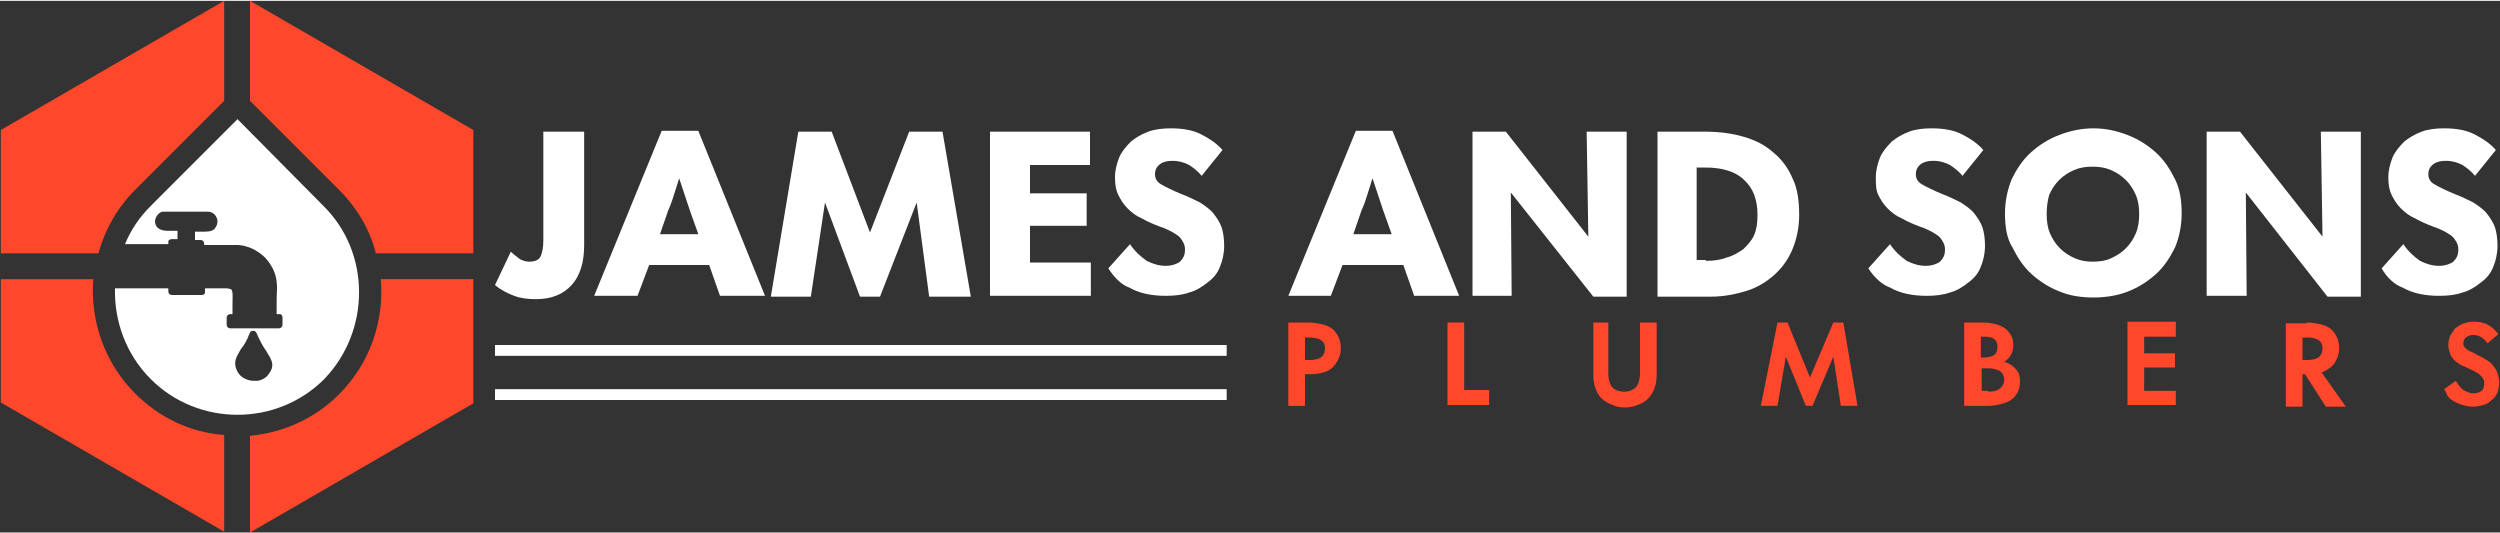 <?xml version="1.0" encoding="utf-8"?>
<!-- Generator: Adobe Illustrator 19.0.0, SVG Export Plug-In . SVG Version: 6.00 Build 0)  -->
<svg version="1.1" id="Layer_1" xmlns="http://www.w3.org/2000/svg" xmlns:xlink="http://www.w3.org/1999/xlink" x="0px" y="0px"
	 viewBox="-99 219.2 300 63.8" width="300px" height="64px" style="enable-background:new -99 219.2 300 63.8;" xml:space="preserve">
<rect x="-99" y="219.2" width="300" height="63.8" fill="#333333" stroke="none"/>
<style type="text/css">
	.st0{fill:#FF472B;}
	.st1{fill:#FFFFFF;}
</style>
<g id="Layer_1_1_">
	<g id="XMLID_31_">
		<g id="XMLID_3_">
			<path id="XMLID_312_" class="st0" d="M-69,219.2v12l10.7,10.7c2.2,2.2,3.7,4.8,4.4,7.6h11.7v-14.8L-69,219.2z"/>
			<path id="XMLID_313_" class="st0" d="M-82.8,241.9l10.7-10.7v-12l-26.8,15.5v14.8h11.7C-86.4,246.7-85,244.1-82.8,241.9z"/>
			<path id="XMLID_314_" class="st0" d="M-87.8,252.6h-11.1v14.8l26.8,15.5v-11.6c-4.1-0.3-7.8-2.1-10.7-5
				C-86.5,262.6-88.2,257.5-87.8,252.6z"/>
			<path id="XMLID_315_" class="st0" d="M-58.3,266.4c-2.9,2.9-6.6,4.6-10.7,5V283l26.8-15.5v-14.9h-11.1
				C-52.9,257.5-54.5,262.6-58.3,266.4z"/>
			<path id="XMLID_318_" class="st1" d="M-60.2,243.8l-10.3-10.4l-10.4,10.4c-1.4,1.4-2.4,2.9-3.1,4.6h5.2c0-0.1,0-0.2,0-0.3
				c0-0.2,0.2-0.3,0.4-0.3h0.7c0-0.2,0-0.4,0-0.6c0-0.1,0-0.2,0-0.4c-0.2,0-0.3,0-0.5,0c-0.2,0-0.4,0-0.5,0c-0.5,0-1.6,0-1.7-1.1
				c0-0.5,0.4-1.1,0.9-1.2c0.1,0,0.3,0,0.5,0c0.2,0,0.3,0,0.5,0c0.2,0,0.3,0,0.5,0h2.9c0.1,0,0.3,0,0.4,0s0.3,0,0.4,0
				c0.3,0,0.5,0,0.7,0.1c0.5,0.2,0.7,0.8,0.7,1c0,0.4-0.1,0.6-0.3,0.9c-0.3,0.4-0.9,0.4-1.4,0.4l0,0c-0.2,0-0.4,0-0.5,0
				c-0.2,0-0.3,0-0.5,0v1h0.7c0.2,0,0.4,0.2,0.4,0.4v0.2c0.2,0,0.3,0,0.5,0c0.5,0,0.9,0,1.4,0c0.4,0,0.8,0,1.2,0s0.7,0,1,0
				c1.2,0.1,2.2,0.6,3.1,1.4c0.8,0.8,1.4,1.9,1.5,3c0.1,0.7,0,1.4,0,2.2c0,0.6,0,1.2,0,1.7l0,0c0.1,0,0.1,0,0.2,0c0.1,0,0.1,0,0.2,0
				c0.2,0,0.3,0.2,0.3,0.4v0.9c0,0.2-0.2,0.4-0.4,0.4h-5.9c-0.2,0-0.4-0.2-0.4-0.4v-0.9c0-0.2,0.2-0.4,0.4-0.4h0.3
				c0-0.4,0-0.7,0-1.1c0-0.8,0.1-1.8-0.2-1.9c-0.1,0-0.3-0.1-0.5-0.1c-0.2,0-0.4,0-0.5,0c-0.2,0-0.4,0-0.6,0h-1.5v0.1
				c0,0.1,0,0.3,0,0.4c0,0.2-0.2,0.3-0.4,0.3h-3.6c-0.2,0-0.4-0.2-0.4-0.4v-0.4h-6.4c-0.1,3.9,1.3,7.9,4.3,10.9
				c5.7,5.7,15.1,5.7,20.8,0C-54.5,258.8-54.5,249.4-60.2,243.8z M-66.7,263.9c-0.3,0.5-0.8,0.8-1.4,0.9c-0.1,0-0.3,0-0.4,0l0,0
				c-0.7,0-1.4-0.3-1.8-0.8c-0.4-0.5-0.6-1.2-0.4-1.8c0.1-0.4,0.4-0.8,0.6-1.2c0.1-0.1,0.2-0.3,0.3-0.4c0.4-0.6,0.6-1.1,0.8-1.6
				c0-0.1,0.2-0.2,0.3-0.2h0.1c0.2,0,0.3,0.1,0.4,0.3c0.4,0.9,0.7,1.5,1.2,2.2c0,0.1,0.1,0.1,0.1,0.2c0.1,0.2,0.3,0.4,0.4,0.7
				C-66.2,262.8-66.3,263.4-66.7,263.9z"/>
		</g>
		<g id="XMLID_328_">
			<g id="XMLID_332_">
				<rect id="XMLID_333_" x="-39.6" y="260.5" class="st1" width="87.8" height="1.3"/>
			</g>
			<g id="XMLID_329_">
				<rect id="XMLID_331_" x="-39.6" y="265.8" class="st1" width="87.8" height="1.3"/>
			</g>
		</g>
		<g id="XMLID_322_">
			<path id="XMLID_359_" class="st1" d="M-37.7,249.3c0.3,0.3,0.7,0.6,1.1,0.9c0.4,0.2,0.7,0.3,1.1,0.3c0.7,0,1.2-0.2,1.4-0.7
				s0.3-1.1,0.3-1.9v-13h4.9v13.6c0,2.1-0.5,3.7-1.5,4.8c-1,1.1-2.4,1.7-4.3,1.7c-0.9,0-1.8-0.1-2.6-0.4s-1.6-0.7-2.3-1.3
				L-37.7,249.3z"/>
			<path id="XMLID_361_" class="st1" d="M-27.7,254.6l8.1-19.8h4.4l8,19.8h-5.4l-1.3-3.7h-7.2l-1.4,3.7H-27.7z M-15.2,247.2l-1-2.8
				l-1.3-3.9c-0.2,0.6-0.4,1.3-0.6,1.9s-0.4,1.3-0.7,1.9l-1,2.9H-15.2z"/>
			<path id="XMLID_364_" class="st1" d="M-3.2,234.9h4L5.4,247l4.7-12.1h4l3.4,19.8h-5L11,243.4l-4.4,11.3H4.2L0,243.4l-1.7,11.3
				h-4.8L-3.2,234.9z"/>
			<path id="XMLID_366_" class="st1" d="M31.8,234.9v4h-7.2v3.4h6.8v3.9h-6.8v4.4h7.3v4H19.8v-19.7H31.8z"/>
			<path id="XMLID_368_" class="st1" d="M34,251.3l2.6-2.9c0.6,0.9,1.3,1.5,2,2c0.8,0.4,1.5,0.6,2.3,0.6c0.7,0,1.3-0.2,1.7-0.5
				c0.4-0.4,0.6-0.8,0.6-1.5c0-0.3-0.1-0.6-0.2-0.8c-0.1-0.2-0.3-0.5-0.5-0.7c-0.2-0.2-0.6-0.4-0.9-0.6c-0.4-0.2-0.8-0.4-1.4-0.6
				c-0.8-0.3-1.5-0.6-2.2-1c-0.7-0.3-1.2-0.7-1.7-1.2s-0.8-1-1.1-1.6c-0.3-0.6-0.4-1.3-0.4-2.1c0-0.9,0.2-1.6,0.5-2.4
				c0.3-0.7,0.8-1.3,1.4-1.9c0.6-0.5,1.3-0.9,2.1-1.2s1.7-0.4,2.7-0.4c1.4,0,2.6,0.2,3.6,0.7s1.9,1.1,2.6,1.9l-2.5,3.1
				c-0.4-0.5-0.9-0.9-1.5-1.3c-0.6-0.3-1.2-0.5-2-0.5c-0.6,0-1.1,0.1-1.5,0.4c-0.4,0.3-0.6,0.7-0.6,1.2s0.2,0.9,0.7,1.2
				s1.3,0.7,2.5,1.2c0.8,0.3,1.6,0.7,2.2,1c0.6,0.4,1.2,0.8,1.6,1.3c0.4,0.5,0.8,1.1,1,1.7s0.3,1.4,0.3,2.2c0,0.9-0.2,1.8-0.5,2.5
				c-0.3,0.8-0.8,1.4-1.5,1.9c-0.6,0.5-1.4,1-2.2,1.2c-0.8,0.3-1.8,0.4-2.8,0.4c-1.7,0-3.2-0.3-4.4-1
				C35.6,253.3,34.7,252.4,34,251.3z"/>
			<path id="XMLID_370_" class="st1" d="M55.6,254.6l8.1-19.8h4.4l8,19.8h-5.4l-1.3-3.7h-7.3l-1.4,3.7H55.6z M68,247.2l-1-2.8
				l-1.3-3.9c-0.2,0.6-0.4,1.3-0.6,1.9c-0.2,0.6-0.4,1.3-0.7,1.9l-1,2.9H68z"/>
			<path id="XMLID_373_" class="st1" d="M77.7,254.6v-19.7h4l9.9,12.6l-0.2-12.6h4.8v19.8h-4l-9.9-12.5l0.1,12.4H77.7z"/>
			<path id="XMLID_375_" class="st1" d="M99.9,254.6v-19.7h5.7c1.7,0,3.2,0.2,4.6,0.6c1.4,0.4,2.6,1,3.6,1.9c1,0.8,1.8,1.9,2.3,3.1
				c0.6,1.2,0.8,2.7,0.8,4.4c0,1.5-0.3,2.9-0.8,4.1c-0.5,1.2-1.2,2.2-2.2,3.1c-0.9,0.8-2,1.5-3.3,1.9c-1.3,0.4-2.7,0.7-4.3,0.7h-6.4
				V254.6z M105.7,250.4c0.9,0,1.8-0.1,2.5-0.4c0.8-0.2,1.4-0.6,2-1c0.5-0.5,1-1,1.3-1.7c0.3-0.7,0.4-1.5,0.4-2.4
				c0-1.8-0.5-3.2-1.6-4.2c-1-1-2.6-1.5-4.7-1.5h-1v11.1h1.1V250.4z"/>
			<path id="XMLID_378_" class="st1" d="M125.2,251.3l2.6-2.9c0.6,0.9,1.3,1.5,2,2c0.8,0.4,1.5,0.6,2.3,0.6c0.7,0,1.3-0.2,1.7-0.5
				c0.4-0.4,0.6-0.8,0.6-1.5c0-0.3-0.1-0.6-0.2-0.8c-0.1-0.2-0.3-0.5-0.5-0.7c-0.2-0.2-0.6-0.4-0.9-0.6c-0.4-0.2-0.8-0.4-1.4-0.6
				c-0.8-0.3-1.5-0.6-2.2-1c-0.7-0.3-1.2-0.7-1.7-1.2s-0.8-1-1.1-1.6c-0.3-0.6-0.3-1.3-0.3-2.1c0-0.9,0.2-1.6,0.5-2.4
				c0.3-0.7,0.8-1.3,1.4-1.9c0.6-0.5,1.3-0.9,2.1-1.2s1.7-0.4,2.7-0.4c1.4,0,2.6,0.2,3.6,0.7s1.9,1.1,2.6,1.9l-2.5,3.1
				c-0.4-0.5-0.9-0.9-1.5-1.3c-0.6-0.3-1.2-0.5-2-0.5c-0.6,0-1.1,0.1-1.5,0.4c-0.4,0.3-0.6,0.7-0.6,1.2s0.2,0.9,0.7,1.2
				s1.3,0.7,2.5,1.2c0.8,0.3,1.6,0.7,2.2,1c0.6,0.4,1.2,0.8,1.6,1.3c0.4,0.5,0.8,1.1,1,1.7c0.2,0.6,0.3,1.4,0.3,2.2
				c0,0.9-0.2,1.8-0.5,2.5c-0.3,0.8-0.8,1.4-1.5,1.9c-0.6,0.5-1.4,1-2.2,1.2c-0.8,0.3-1.8,0.4-2.8,0.4c-1.7,0-3.2-0.3-4.4-1
				C126.9,253.3,125.9,252.4,125.2,251.3z"/>
			<path id="XMLID_380_" class="st1" d="M141.6,244.7c0-1.5,0.3-2.8,0.8-4.1c0.6-1.2,1.3-2.3,2.3-3.2s2.1-1.6,3.4-2.1
				c1.3-0.5,2.7-0.8,4.1-0.8c1.5,0,2.8,0.3,4.1,0.8c1.3,0.5,2.4,1.2,3.4,2.1s1.7,2,2.3,3.2c0.6,1.2,0.8,2.6,0.8,4.1
				s-0.3,2.9-0.8,4.1c-0.6,1.2-1.3,2.3-2.3,3.2c-1,0.9-2.1,1.6-3.4,2.1c-1.3,0.5-2.7,0.7-4.1,0.7c-1.4,0-2.8-0.2-4-0.7
				c-1.3-0.5-2.4-1.2-3.4-2.1c-1-0.9-1.7-2-2.3-3.2C141.8,247.7,141.6,246.3,141.6,244.7z M146.6,244.8c0,0.8,0.1,1.6,0.4,2.3
				c0.3,0.7,0.7,1.3,1.2,1.8s1.1,0.9,1.8,1.2s1.4,0.4,2.1,0.4c0.8,0,1.6-0.1,2.2-0.4c0.7-0.3,1.3-0.7,1.8-1.2s0.9-1.1,1.2-1.8
				c0.3-0.7,0.4-1.5,0.4-2.3c0-0.8-0.1-1.6-0.4-2.3c-0.3-0.7-0.7-1.3-1.2-1.8s-1.1-0.9-1.8-1.2s-1.4-0.4-2.2-0.4s-1.5,0.1-2.2,0.4
				c-0.7,0.3-1.3,0.7-1.8,1.2s-0.9,1.1-1.2,1.8C146.7,243.2,146.6,244,146.6,244.8z"/>
			<path id="XMLID_383_" class="st1" d="M165.8,254.6v-19.7h4l9.9,12.6l-0.2-12.6h4.8v19.8h-4l-9.8-12.5l0.1,12.4H165.8z"/>
			<path id="XMLID_385_" class="st1" d="M186.8,251.3l2.6-2.9c0.6,0.9,1.3,1.5,2,2c0.8,0.4,1.5,0.6,2.3,0.6c0.7,0,1.3-0.2,1.7-0.5
				c0.4-0.4,0.6-0.8,0.6-1.5c0-0.3-0.1-0.6-0.2-0.8s-0.3-0.5-0.5-0.7c-0.2-0.2-0.6-0.4-0.9-0.6c-0.4-0.2-0.8-0.4-1.4-0.6
				c-0.8-0.3-1.5-0.6-2.2-1c-0.7-0.3-1.2-0.7-1.7-1.2s-0.8-1-1.1-1.6c-0.3-0.6-0.4-1.3-0.4-2.1c0-0.9,0.2-1.6,0.5-2.4
				c0.3-0.7,0.8-1.3,1.4-1.9c0.6-0.5,1.3-0.9,2.1-1.2c0.8-0.3,1.7-0.4,2.7-0.4c1.4,0,2.6,0.2,3.6,0.7s1.9,1.1,2.6,1.9l-2.5,3.1
				c-0.4-0.5-0.9-0.9-1.5-1.3c-0.6-0.3-1.2-0.5-2-0.5c-0.6,0-1.1,0.1-1.5,0.4c-0.4,0.3-0.6,0.7-0.6,1.2s0.2,0.9,0.7,1.2
				s1.3,0.7,2.5,1.2c0.8,0.3,1.6,0.7,2.2,1c0.6,0.4,1.2,0.8,1.6,1.3s0.8,1.1,1,1.7s0.3,1.4,0.3,2.2c0,0.9-0.2,1.8-0.5,2.5
				c-0.3,0.8-0.8,1.4-1.5,1.9c-0.6,0.5-1.4,1-2.2,1.2c-0.8,0.3-1.8,0.4-2.8,0.4c-1.7,0-3.2-0.3-4.4-1
				C188.4,253.3,187.4,252.4,186.8,251.3z"/>
		</g>
		<g id="XMLID_327_">
			<path id="XMLID_334_" class="st0" d="M58,257.8c0.6,0,1.1,0.1,1.6,0.2s0.9,0.3,1.2,0.5c0.3,0.2,0.6,0.6,0.8,1s0.3,0.9,0.3,1.4
				s-0.1,0.9-0.3,1.3c-0.2,0.4-0.4,0.7-0.7,1c-0.3,0.3-0.7,0.5-1.1,0.6c-0.4,0.1-0.9,0.2-1.4,0.2h-0.8v3.8h-2v-10H58z M57.6,262.3
				h0.5c0.6,0,1.1-0.1,1.4-0.3c0.3-0.2,0.5-0.6,0.5-1.1s-0.2-0.8-0.5-1s-0.8-0.3-1.4-0.3h-0.5V262.3z"/>
			<path id="XMLID_338_" class="st0" d="M74.7,267.8v-10h2v8.1h3v1.8h-5V267.8z"/>
			<path id="XMLID_344_" class="st0" d="M92,257.8h2v6.1c0,0.8,0.2,1.4,0.5,1.7c0.3,0.3,0.8,0.5,1.4,0.5c0.6,0,1-0.2,1.4-0.5
				c0.3-0.4,0.5-0.9,0.5-1.8v-6h2v6.3c0,0.6-0.1,1.2-0.3,1.7s-0.5,0.9-0.8,1.2c-0.3,0.3-0.8,0.6-1.2,0.7c-0.5,0.2-1,0.3-1.5,0.3
				s-1.1-0.1-1.5-0.3c-0.5-0.2-0.9-0.4-1.2-0.7c-0.4-0.3-0.6-0.7-0.8-1.2s-0.3-1-0.3-1.7v-6.3H92z"/>
			<path id="XMLID_346_" class="st0" d="M114.3,257.8h1.2l2.7,6.6l2.8-6.6h1.2l1.7,10h-2l-0.9-5.9l-2.5,5.9h-0.8l-2.4-5.9l-1,5.9h-2
				L114.3,257.8z"/>
			<path id="XMLID_348_" class="st0" d="M136.7,267.8v-10h2.3c0.5,0,1,0.1,1.5,0.2c0.4,0.1,0.8,0.3,1.1,0.5c0.3,0.2,0.5,0.5,0.7,0.8
				c0.2,0.3,0.3,0.7,0.3,1.2c0,0.4-0.1,0.9-0.3,1.2c-0.2,0.4-0.5,0.6-0.8,0.8l0,0c0.6,0.2,1.1,0.5,1.4,0.9c0.4,0.4,0.5,0.9,0.5,1.5
				c0,0.5-0.1,0.9-0.3,1.3c-0.2,0.4-0.4,0.6-0.8,0.9c-0.3,0.2-0.7,0.4-1.2,0.5c-0.4,0.1-0.9,0.2-1.4,0.2
				C139.7,267.8,136.7,267.8,136.7,267.8z M139.1,262c0.5,0,0.9-0.1,1.2-0.3c0.3-0.2,0.4-0.6,0.4-1c0-0.4-0.1-0.7-0.4-0.9
				c-0.2-0.2-0.6-0.3-1.2-0.3h-0.4v2.5H139.1z M139.6,266.1c0.6,0,1.1-0.1,1.4-0.4c0.3-0.2,0.5-0.6,0.5-1c0-0.4-0.1-0.7-0.4-1
				c-0.3-0.2-0.8-0.4-1.5-0.4h-0.8v2.7h0.8V266.1z"/>
			<path id="XMLID_352_" class="st0" d="M162.1,257.8v1.7h-3.8v2h3.7v1.7h-3.7v2.8h3.8v1.7h-5.8v-10h5.8V257.8z"/>
			<path id="XMLID_354_" class="st0" d="M177.8,257.8c0.6,0,1.1,0.1,1.6,0.2s0.9,0.3,1.2,0.5c0.3,0.2,0.6,0.6,0.8,1
				c0.2,0.4,0.3,0.9,0.3,1.4c0,0.6-0.2,1.2-0.5,1.7s-0.9,0.9-1.6,1.2l2.9,4.1h-2.4l-2.5-3.9h-0.3v3.9h-2v-10h2.5V257.8z
				 M177.4,262.3h0.4c0.6,0,1.1-0.1,1.4-0.3c0.3-0.2,0.5-0.6,0.5-1.1s-0.2-0.8-0.5-1s-0.8-0.3-1.4-0.3h-0.5v2.7H177.4z"/>
			<path id="XMLID_357_" class="st0" d="M194.3,265.8l1.4-1c0.3,0.5,0.6,0.9,0.9,1.1c0.4,0.2,0.7,0.4,1.2,0.4c0.4,0,0.7-0.1,1-0.3
				c0.2-0.2,0.3-0.5,0.3-0.9c0-0.2,0-0.3-0.1-0.5c-0.1-0.1-0.1-0.3-0.3-0.4c-0.1-0.1-0.3-0.3-0.5-0.4s-0.5-0.3-0.8-0.4
				c-0.4-0.2-0.8-0.4-1.1-0.5c-0.3-0.2-0.6-0.4-0.8-0.6c-0.2-0.2-0.4-0.5-0.5-0.8c-0.1-0.3-0.2-0.6-0.2-1c0-0.4,0.1-0.8,0.2-1.1
				c0.2-0.3,0.4-0.6,0.6-0.9c0.3-0.2,0.6-0.4,1-0.6c0.4-0.1,0.8-0.2,1.2-0.2c0.7,0,1.3,0.1,1.8,0.4c0.5,0.3,0.9,0.7,1.2,1.1
				l-1.3,1.1c-0.2-0.3-0.4-0.5-0.7-0.7c-0.3-0.2-0.6-0.3-1-0.3s-0.6,0.1-0.9,0.3c-0.2,0.2-0.3,0.4-0.3,0.7c0,0.1,0,0.3,0.1,0.4
				s0.2,0.2,0.3,0.3c0.1,0.1,0.3,0.2,0.5,0.3s0.5,0.2,0.8,0.4c0.4,0.2,0.8,0.4,1.1,0.6c0.3,0.2,0.6,0.4,0.8,0.7
				c0.2,0.3,0.4,0.5,0.5,0.9c0.1,0.3,0.2,0.7,0.2,1.1s-0.1,0.9-0.2,1.2c-0.2,0.4-0.4,0.7-0.7,0.9c-0.3,0.3-0.6,0.5-1,0.6
				c-0.4,0.1-0.8,0.2-1.3,0.2c-0.4,0-0.8-0.1-1.2-0.2c-0.4-0.1-0.7-0.3-1-0.4c-0.3-0.2-0.6-0.4-0.8-0.7
				C194.6,266.4,194.5,266.1,194.3,265.8z"/>
		</g>
	</g>
</g>
<g id="Layer_2">
</g>
</svg>
